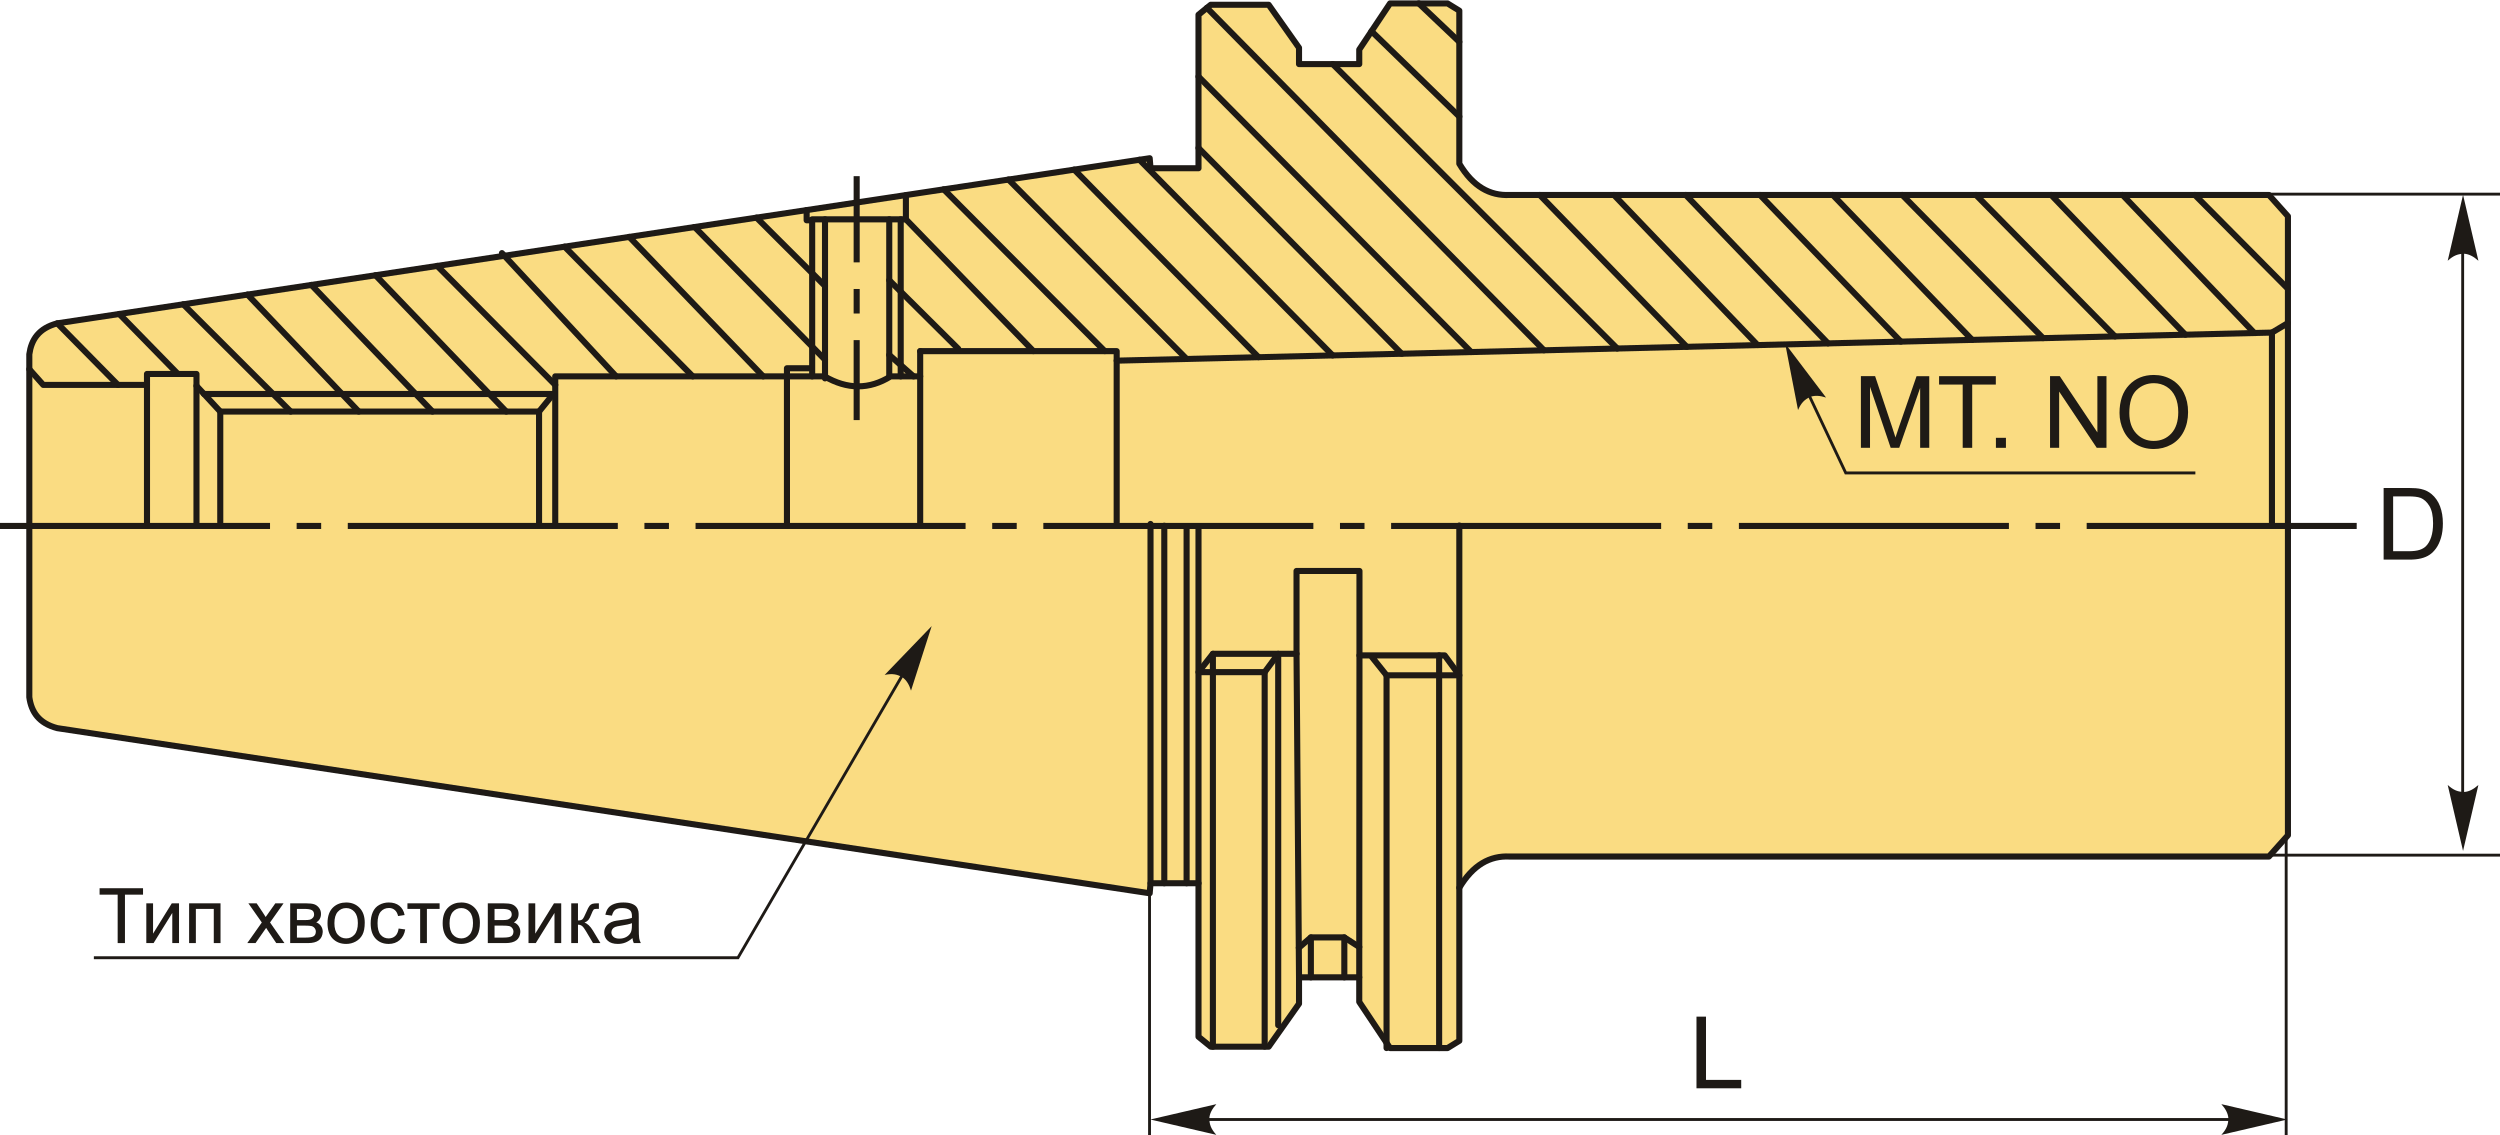 <?xml version="1.0" encoding="UTF-8"?>
<!DOCTYPE svg PUBLIC "-//W3C//DTD SVG 1.1//EN" "http://www.w3.org/Graphics/SVG/1.1/DTD/svg11.dtd">
<!-- Creator: CorelDRAW 2018 (64-Bit) -->
<svg xmlns="http://www.w3.org/2000/svg" xml:space="preserve" width="2052px" height="932px" version="1.1" style="shape-rendering:geometricPrecision; text-rendering:geometricPrecision; image-rendering:optimizeQuality; fill-rule:evenodd; clip-rule:evenodd"
viewBox="0 0 2052 931.41"
 xmlns:xlink="http://www.w3.org/1999/xlink">
 <defs>
  <style type="text/css">
   <![CDATA[
    .str0 {stroke:#1E1A16;stroke-width:2.36;stroke-miterlimit:22.926}
    .str1 {stroke:#1E1A16;stroke-width:5;stroke-linecap:round;stroke-linejoin:round;stroke-miterlimit:22.926}
    .fil0 {fill:none}
    .fil3 {fill:#1E1A16}
    .fil2 {fill:#FADC82}
    .fil4 {fill:#1E1A16;fill-rule:nonzero}
    .fil1 {fill:#1E1A16;fill-rule:nonzero}
   ]]>
  </style>
 </defs>
 <g id="Layer_x0020_1">
  <g id="_2174567493856">
   <line class="fil0 str0" x1="1856.1" y1="159.05" x2="2052" y2= "159.05" />
   <line class="fil0 str0" x1="1857.24" y1="701.61" x2="2052" y2= "701.61" />
   <line class="fil0 str0" x1="2021.36" y1="179.95" x2="2021.36" y2= "681.07" />
   <path id="стрелка.cdr" class="fil1" d="M2021.67 159.58l12.6 54.17c-3.86,-3.51 -7.64,-5.43 -11.42,-5.76 -5.25,0 -8.96,1.37 -13.78,5.76l12.6 -54.17z"/>
   <path id="стрелка.cdr_0" class="fil1" d="M2021.67 698.16l12.6 -54.17c-3.86,3.5 -7.64,5.43 -11.42,5.76 -5.25,0 -8.96,-1.38 -13.78,-5.76l12.6 54.17z"/>
   <path id="буква.cdr" class="fil1" d="M1956.48 459.05l0 -58.82 20.27 0c4.57,0 8.06,0.27 10.47,0.84 3.37,0.78 6.25,2.19 8.63,4.21 3.11,2.63 5.42,5.97 6.95,10.05 1.55,4.08 2.32,8.75 2.32,14 0,4.46 -0.52,8.42 -1.56,11.87 -1.04,3.45 -2.39,6.31 -4.02,8.57 -1.64,2.26 -3.42,4.04 -5.36,5.32 -1.93,1.31 -4.28,2.29 -7.01,2.96 -2.75,0.67 -5.9,1 -9.46,1l-21.23 0zm7.81 -6.9l12.54 0c3.87,0 6.91,-0.36 9.12,-1.08 2.2,-0.73 3.95,-1.74 5.27,-3.06 1.83,-1.84 3.27,-4.33 4.3,-7.46 1.03,-3.12 1.55,-6.9 1.55,-11.35 0,-6.16 -1.02,-10.9 -3.03,-14.21 -2.01,-3.31 -4.46,-5.53 -7.35,-6.65 -2.08,-0.81 -5.44,-1.21 -10.07,-1.21l-12.33 0 0 45.02z"/>
   <line class="fil0 str0" x1="943.54" y1="706.78" x2="943.54" y2= "931.41" />
   <line class="fil0 str0" x1="1876.49" y1="682" x2="1876.49" y2= "931.41" />
   <line class="fil0 str0" x1="956.53" y1="918.59" x2="1850.37" y2= "918.59" />
   <path id="стрелка.cdr_1" class="fil1" d="M1877.45 918.59l-54.17 -12.6c3.51,3.86 5.43,7.64 5.76,11.42 0,5.25 -1.37,8.97 -5.76,13.78l54.17 -12.6z"/>
   <path id="стрелка.cdr_2" class="fil1" d="M944.21 918.59l54.17 -12.6c-3.5,3.86 -5.42,7.64 -5.76,11.42 0,5.25 1.38,8.97 5.76,13.78l-54.17 -12.6z"/>
   <polygon id="буква.cdr_3" class="fil1" points="1392.47,892.98 1392.47,834.16 1400.28,834.16 1400.28,886.08 1429.19,886.08 1429.19,892.98 "/>
   <g>
    <path class="fil2 str1" d="M1877.94 177.18l0 508.1 -15.61 17.47 -623.27 0c-16.09,-0.81 -30.06,6.84 -41.25,25.64l0 125.62 -9.67 5.94 -47.19 0 -25.28 -37.9 0 -20.16 -49.43 0 0 21.64 -24.9 35.31 -47.57 0 -10.04 -8.18 0 -125.99 -39.39 0 -0.67 8.22 -896.62 -135.52c-15.16,-3.97 -21.35,-13.33 -22.99,-25.41l0 -281.46c1.64,-12.09 7.83,-21.44 22.99,-25.41l896.62 -135.52 0.67 8.21 39.39 0 0 -125.99 10.04 -8.18 47.57 0 24.9 35.31 0 13.38 49.43 0 0 -11.89 25.28 -37.91 47.19 0 9.67 5.95 0 125.62c11.19,18.79 25.16,26.45 41.25,25.64l623.27 0 15.61 17.47z"/>
    <polyline class="fil0 str1" points="24.06,302.76 35.51,315.64 120.65,315.64 120.65,306.66 161.27,306.66 161.27,430.46 "/>
    <line class="fil0 str1" x1="120.65" y1="315.64" x2="120.65" y2= "431.24" />
    <polyline class="fil0 str1" points="161.27,316.42 180.79,337.51 180.79,428.51 "/>
    <polyline class="fil0 str1" points="180.79,337.51 442.46,337.51 442.46,430.46 "/>
    <polyline class="fil0 str1" points="167.45,323.1 454.17,323.1 442.46,337.51 "/>
    <polyline class="fil0 str1" points="455.74,429.68 455.74,308.61 645.93,308.61 645.93,431.24 "/>
    <path class="fil0 str1" d="M665.85 301.97l-19.92 0 0 6.64 30.85 0c18.61,10.86 36.72,11.02 54.29,0l24.21 0 0 121.85"/>
    <line class="fil0 str1" x1="755.28" y1="308.61" x2="755.28" y2= "287.92" />
    <polyline class="fil0 str1" points="666.63,308.61 666.63,179.73 729.9,179.73 729.9,308.61 "/>
    <line class="fil0 str1" x1="677.17" y1="179.73" x2="677.17" y2= "310.29" />
    <polyline class="fil0 str1" points="662.09,172.12 662.09,180.52 666.63,180.52 "/>
    <line class="fil0 str1" x1="47.05" y1="265.09" x2="96.83" y2= "315.64" />
    <line class="fil0 str1" x1="97.9" y1="257.4" x2="146.03" y2= "306.66" />
    <line class="fil0 str1" x1="150.42" y1="249.46" x2="238.59" y2= "337.51" />
    <line class="fil0 str1" x1="203.16" y1="241.49" x2="294.44" y2= "337.51" />
    <line class="fil0 str1" x1="255.59" y1="233.56" x2="354.97" y2= "337.51" />
    <line class="fil0 str1" x1="308.2" y1="225.61" x2="415.51" y2= "337.51" />
    <line class="fil0 str1" x1="358.87" y1="217.95" x2="455.74" y2= "315.64" />
    <line class="fil0 str1" x1="411.99" y1="207.46" x2="505.72" y2= "308.61" />
    <line class="fil0 str1" x1="463.39" y1="202.16" x2="568.6" y2= "308.61" />
    <line class="fil0 str1" x1="516.48" y1="194.13" x2="626.4" y2= "308.61" />
    <line class="fil0 str1" x1="570.11" y1="186.03" x2="677.17" y2= "294.94" />
    <line class="fil0 str1" x1="620.96" y1="178.34" x2="677.17" y2= "234.41" />
    <line class="fil0 str1" x1="729.9" y1="291.04" x2="749.81" y2= "308.61" />
    <line class="fil0 str1" x1="729.9" y1="229.72" x2="786.52" y2= "285.96" />
    <polyline class="fil0 str1" points="755.28,287.92 916.57,287.92 916.57,428.51 "/>
    <polyline class="fil0 str1" points="916.57,295.73 1864.81,272.68 1877.94,264.87 "/>
    <line class="fil0 str1" x1="1864.81" y1="272.68" x2="1864.81" y2= "431.24" />
    <line class="fil0 str1" x1="1877.94" y1="236.75" x2="1801.54" y2= "159.71" />
    <line class="fil0 str1" x1="1850.39" y1="273.03" x2="1742.18" y2= "159.71" />
    <line class="fil0 str1" x1="1683.6" y1="159.71" x2="1793.71" y2= "274.41" />
    <line class="fil0 str1" x1="1621.89" y1="159.71" x2="1735.97" y2= "275.81" />
    <line class="fil0 str1" x1="1561.36" y1="159.71" x2="1676.98" y2= "277.25" />
    <line class="fil0 str1" x1="1504.34" y1="159.71" x2="1618.73" y2= "278.66" />
    <line class="fil0 str1" x1="1444.59" y1="159.71" x2="1560.19" y2= "280.08" />
    <line class="fil0 str1" x1="1383.66" y1="159.71" x2="1500.46" y2= "281.54" />
    <line class="fil0 str1" x1="1324.69" y1="159.71" x2="1442.64" y2= "282.94" />
    <line class="fil0 str1" x1="1263.77" y1="159.71" x2="1384.46" y2= "284.35" />
    <line class="fil0 str1" x1="1125.72" y1="25.34" x2="1197.81" y2= "95.38" />
    <line class="fil0 str1" x1="1164.54" y1="2.5" x2="1197.81" y2= "34.06" />
    <line class="fil0 str1" x1="1093.88" y1="52.3" x2="1327.42" y2= "285.74" />
    <line class="fil0 str1" x1="990.64" y1="6.16" x2="1267.3" y2= "287.2" />
    <line class="fil0 str1" x1="983.73" y1="62.57" x2="1207.55" y2= "288.65" />
    <line class="fil0 str1" x1="983.73" y1="121.15" x2="1150.5" y2= "290.04" />
    <line class="fil0 str1" x1="935.25" y1="130.84" x2="1093.84" y2= "291.42" />
    <line class="fil0 str1" x1="881.7" y1="138.93" x2="1033" y2= "292.9" />
    <line class="fil0 str1" x1="827.77" y1="147.08" x2="973.98" y2= "294.33" />
    <line class="fil0 str1" x1="774.59" y1="155.12" x2="906.81" y2= "287.92" />
    <polyline class="fil0 str1" points="729.9,179.73 743.56,179.73 743.56,159.9 "/>
    <line class="fil0 str1" x1="743.56" y1="179.73" x2="848.23" y2= "287.92" />
    <line class="fil0 str1" x1="944.34" y1="724.67" x2="944.34" y2= "429.77" />
    <line class="fil0 str1" x1="955.65" y1="724.67" x2="955.65" y2= "431.23" />
    <line class="fil0 str1" x1="973.96" y1="724.67" x2="973.96" y2= "431.73" />
    <line class="fil0 str1" x1="983.73" y1="724.67" x2="983.73" y2= "433.69" />
    <line class="fil0 str1" x1="1197.81" y1="728.39" x2="1197.81" y2= "431.07" />
    <polyline class="fil0 str1" points="1049.15,536.35 1038.04,551.39 983.73,551.39 995.54,536.35 1064.19,536.35 1064.19,468.35 1115.85,468.35 1115.85,537.66 1185.81,537.66 1197.81,554 1138.08,554 1125,537.66 "/>
    <line class="fil0 str1" x1="1064.19" y1="536.35" x2="1066.24" y2= "801.89" />
    <line class="fil0 str1" x1="1115.67" y1="801.89" x2="1115.85" y2= "537.66" />
    <polyline class="fil0 str1" points="1066.06,777.63 1075.96,769.13 1103.42,769.13 1115.69,776.98 "/>
    <line class="fil0 str1" x1="1075.96" y1="769.13" x2="1075.96" y2= "801.89" />
    <line class="fil0 str1" x1="1103.42" y1="769.13" x2="1103.42" y2= "801.89" />
    <line class="fil0 str1" x1="1138.08" y1="554" x2="1138.08" y2= "859.95" />
    <line class="fil0 str1" x1="1181.24" y1="537.66" x2="1181.24" y2= "859.95" />
    <line class="fil0 str1" x1="995.54" y1="536.35" x2="995.54" y2= "858.84" />
    <line class="fil0 str1" x1="1038.04" y1="551.39" x2="1038.04" y2= "858.71" />
    <line class="fil0 str1" x1="1049.15" y1="536.35" x2="1049.15" y2= "841.19" />
    <line class="fil0 str1" x1="739.3" y1="308.61" x2="739.3" y2= "179.73" />
   </g>
   <path id="ось.cdr" class="fil3" d="M263.61 428.9l-20.13 0 0 5 20.13 0 0 -5zm-263.61 0l221.64 0 0 5 -221.64 0 0 -5zm549.07 0l-20.13 0 0 5 20.13 0 0 -5zm-263.61 0l221.64 0 0 5 -221.64 0 0 -5zm549.07 0l-20.13 0 0 5 20.13 0 0 -5zm-263.62 0l221.64 0 0 5 -221.64 0 0 -5zm549.08 0l-20.14 0 0 5 20.14 0 0 -5zm-263.62 0l221.64 0 0 5 -221.64 0 0 -5zm549.07 0l-20.13 0 0 5 20.13 0 0 -5zm-263.61 0l221.64 0 0 5 -221.64 0 0 -5zm549.07 0l-20.13 0 0 5 20.13 0 0 -5zm-263.61 0l221.63 0 0 5 -221.63 0 0 -5zm285.46 0l221.64 0 0 5 -221.64 0 0 -5z"/>
   <path id="ось.cdr_4" class="fil3" d="M700.66 215.06l0 -70.76 4.99 0 0 70.76 -4.99 0zm4.99 129.46l-4.99 0 0 -65.64 4.99 0 0 65.64zm-4.99 -107.61l0 20.13 4.99 0 0 -20.13 -4.99 0z"/>
   <polyline class="fil0 str0" points="1481.26,316.49 1514.99,387.89 1801.96,387.89 "/>
   <path id="стрелка.cdr_5" class="fil1" d="M1465.25 281.67l33.57 44.34c-4.94,-1.63 -9.18,-1.84 -12.77,-0.61 -4.8,2.14 -7.62,4.91 -10.23,10.88l-10.57 -54.61z"/>
   <path id="буква.cdr_6" class="fil1" d="M1527.43 367.28l0 -58.82 11.67 0 13.91 41.63c1.28,3.88 2.22,6.78 2.8,8.71 0.67,-2.13 1.73,-5.28 3.15,-9.43l14.16 -40.91 10.42 0 0 58.82 -7.48 0 0 -49.21 -17.17 49.21 -7.01 0 -16.97 -50.12 0 50.12 -7.48 0z"/>
   <polygon id="1" class="fil1" points="1610.98,367.28 1610.98,315.36 1591.59,315.36 1591.59,308.46 1638.17,308.46 1638.17,315.36 1618.78,315.36 1618.78,367.28 "/>
   <polygon id="2" class="fil1" points="1638.25,367.28 1638.25,359.06 1646.47,359.06 1646.47,367.28 "/>
   <polygon id="3" class="fil1" points="1682.67,367.28 1682.67,308.46 1690.67,308.46 1721.53,354.62 1721.53,308.46 1729,308.46 1729,367.28 1721.01,367.28 1690.15,321.11 1690.15,367.28 "/>
   <path id="4" class="fil1" d="M1739.7 338.65c0,-9.75 2.63,-17.39 7.87,-22.91 5.24,-5.52 12.01,-8.27 20.31,-8.27 5.43,0 10.32,1.3 14.69,3.89 4.35,2.59 7.68,6.2 9.96,10.84 2.29,4.63 3.44,9.89 3.44,15.76 0,5.96 -1.2,11.3 -3.61,15.99 -2.41,4.71 -5.82,8.27 -10.23,10.68 -4.42,2.43 -9.19,3.63 -14.3,3.63 -5.54,0 -10.48,-1.34 -14.85,-4.01 -4.36,-2.67 -7.67,-6.31 -9.91,-10.94 -2.25,-4.61 -3.37,-9.5 -3.37,-14.66zm8.05 0.13c0,7.08 1.9,12.66 5.71,16.72 3.8,4.07 8.58,6.11 14.33,6.11 5.86,0 10.67,-2.06 14.46,-6.16 3.78,-4.11 5.67,-9.94 5.67,-17.5 0,-4.78 -0.81,-8.96 -2.42,-12.52 -1.62,-3.56 -3.99,-6.32 -7.1,-8.28 -3.12,-1.96 -6.61,-2.94 -10.48,-2.94 -5.51,0 -10.24,1.89 -14.22,5.66 -3.97,3.78 -5.95,10.08 -5.95,18.91z"/>
   <g>
    <polyline class="fil0 str0" points="77.04,785.81 605.72,785.81 759.76,521.1 "/>
    <path id="стрелка.cdr_7" class="fil1" d="M764.72 513.61l-16.96 52.97c-1.51,-4.99 -3.77,-8.58 -6.84,-10.8 -4.51,-2.69 -8.41,-3.41 -14.79,-2.12l38.59 -40.05z"/>
    <polygon class="fil4" points="96.58,773.79 96.58,734.04 81.74,734.04 81.74,728.76 117.4,728.76 117.4,734.04 102.56,734.04 102.56,773.79 "/>
    <polygon id="1" class="fil4" points="120.09,741.15 125.63,741.15 125.63,766.04 141,741.15 146.94,741.15 146.94,773.79 141.41,773.79 141.41,749.05 126.06,773.79 120.09,773.79 "/>
    <polygon id="2" class="fil4" points="155.22,741.15 181.01,741.15 181.01,773.79 175.47,773.79 175.47,745.74 160.76,745.74 160.76,773.79 155.22,773.79 "/>
    <path id="3" class="fil4" d="M202.97 773.79l11.92 -16.91 -11.04 -15.73 6.81 0 5.15 7.7c0.96,1.45 1.71,2.62 2.24,3.54 0.94,-1.31 1.77,-2.49 2.51,-3.55l5.43 -7.69 6.76 0 -11.1 15.73 11.82 16.91 -6.73 0 -6.75 -10.07 -1.54 -2.42 -8.72 12.49 -6.76 0z"/>
    <path id="4" class="fil4" d="M238.19 741.15l12.73 0c3.13,0 5.45,0.26 6.98,0.78 1.52,0.53 2.83,1.48 3.92,2.88 1.1,1.4 1.65,3.07 1.65,5.02 0,1.56 -0.33,2.92 -0.97,4.07 -0.65,1.17 -1.61,2.14 -2.91,2.92 1.53,0.51 2.8,1.46 3.82,2.87 1,1.39 1.5,3.06 1.5,4.98 -0.19,3.09 -1.31,5.38 -3.31,6.87 -2,1.5 -4.91,2.25 -8.73,2.25l-14.68 0 0 -32.64zm5.53 13.77l5.87 0c2.34,0 3.95,-0.12 4.82,-0.37 0.88,-0.25 1.67,-0.74 2.36,-1.5 0.69,-0.74 1.04,-1.64 1.04,-2.69 0,-1.73 -0.61,-2.92 -1.81,-3.6 -1.22,-0.69 -3.3,-1.02 -6.23,-1.02l-6.05 0 0 9.18zm0 14.34l7.27 0c3.12,0 5.27,-0.37 6.43,-1.09 1.16,-0.74 1.77,-1.98 1.83,-3.77 0,-1.04 -0.33,-2.02 -1,-2.91 -0.68,-0.89 -1.56,-1.46 -2.64,-1.69 -1.08,-0.24 -2.82,-0.35 -5.21,-0.35l-6.68 0 0 9.81z"/>
    <path id="5" class="fil4" d="M268.82 757.47c0,-6.03 1.68,-10.49 5.04,-13.4 2.8,-2.41 6.23,-3.61 10.27,-3.61 4.47,0 8.14,1.46 10.99,4.4 2.84,2.92 4.26,6.98 4.26,12.15 0,4.19 -0.62,7.48 -1.88,9.88 -1.26,2.4 -3.09,4.26 -5.5,5.6 -2.4,1.33 -5.03,1.99 -7.87,1.99 -4.57,0 -8.26,-1.46 -11.08,-4.38 -2.82,-2.93 -4.23,-7.14 -4.23,-12.63zm5.66 0.01c0,4.17 0.91,7.29 2.74,9.36 1.83,2.07 4.13,3.11 6.91,3.11 2.74,0 5.03,-1.04 6.86,-3.12 1.82,-2.09 2.74,-5.27 2.74,-9.53 0,-4.02 -0.93,-7.07 -2.76,-9.14 -1.84,-2.07 -4.12,-3.11 -6.84,-3.11 -2.78,0 -5.08,1.02 -6.91,3.09 -1.83,2.06 -2.74,5.18 -2.74,9.34z"/>
    <path id="6" class="fil4" d="M327.19 761.84l5.41 0.75c-0.6,3.72 -2.11,6.63 -4.55,8.73 -2.44,2.11 -5.45,3.16 -9,3.16 -4.46,0 -8.04,-1.46 -10.75,-4.37 -2.71,-2.92 -4.06,-7.09 -4.06,-12.52 0,-3.52 0.58,-6.59 1.75,-9.23 1.16,-2.63 2.93,-4.61 5.32,-5.92 2.38,-1.32 4.97,-1.98 7.78,-1.98 3.53,0 6.43,0.89 8.68,2.68 2.25,1.79 3.7,4.34 4.33,7.63l-5.35 0.82c-0.51,-2.19 -1.41,-3.84 -2.72,-4.95 -1.3,-1.1 -2.88,-1.66 -4.72,-1.66 -2.79,0 -5.05,1 -6.8,2.99 -1.74,2 -2.61,5.15 -2.61,9.47 0,4.38 0.84,7.55 2.51,9.53 1.69,1.98 3.88,2.98 6.57,2.98 2.18,0 4,-0.66 5.44,-1.99 1.46,-1.32 2.38,-3.37 2.77,-6.12z"/>
    <polygon id="7" class="fil4" points="334.42,741.15 360.83,741.15 360.83,745.74 350.4,745.74 350.4,773.79 344.86,773.79 344.86,745.74 334.42,745.74 "/>
    <path id="8" class="fil4" d="M363.34 757.47c0,-6.03 1.68,-10.49 5.04,-13.4 2.8,-2.41 6.23,-3.61 10.26,-3.61 4.48,0 8.14,1.46 10.99,4.4 2.84,2.92 4.27,6.98 4.27,12.15 0,4.19 -0.63,7.48 -1.89,9.88 -1.25,2.4 -3.09,4.26 -5.5,5.6 -2.4,1.33 -5.03,1.99 -7.87,1.99 -4.57,0 -8.26,-1.46 -11.08,-4.38 -2.82,-2.93 -4.22,-7.14 -4.22,-12.63zm5.66 0.01c0,4.17 0.91,7.29 2.73,9.36 1.84,2.07 4.13,3.11 6.91,3.11 2.75,0 5.03,-1.04 6.87,-3.12 1.82,-2.09 2.73,-5.27 2.73,-9.53 0,-4.02 -0.92,-7.07 -2.76,-9.14 -1.83,-2.07 -4.11,-3.11 -6.84,-3.11 -2.78,0 -5.07,1.02 -6.91,3.09 -1.82,2.06 -2.73,5.18 -2.73,9.34z"/>
    <path id="9" class="fil4" d="M400.39 741.15l12.73 0c3.13,0 5.45,0.26 6.98,0.78 1.52,0.53 2.83,1.48 3.92,2.88 1.1,1.4 1.65,3.07 1.65,5.02 0,1.56 -0.33,2.92 -0.97,4.07 -0.65,1.17 -1.61,2.14 -2.91,2.92 1.53,0.51 2.8,1.46 3.81,2.87 1.01,1.39 1.51,3.06 1.51,4.98 -0.19,3.09 -1.31,5.38 -3.31,6.87 -2,1.5 -4.91,2.25 -8.73,2.25l-14.68 0 0 -32.64zm5.53 13.77l5.87 0c2.34,0 3.95,-0.12 4.82,-0.37 0.88,-0.25 1.67,-0.74 2.36,-1.5 0.69,-0.74 1.04,-1.64 1.04,-2.69 0,-1.73 -0.61,-2.92 -1.82,-3.6 -1.21,-0.69 -3.29,-1.02 -6.22,-1.02l-6.05 0 0 9.18zm0 14.34l7.27 0c3.12,0 5.27,-0.37 6.43,-1.09 1.16,-0.74 1.77,-1.98 1.83,-3.77 0,-1.04 -0.33,-2.02 -1,-2.91 -0.68,-0.89 -1.56,-1.46 -2.64,-1.69 -1.08,-0.24 -2.82,-0.35 -5.21,-0.35l-6.68 0 0 9.81z"/>
    <polygon id="10" class="fil4" points="433.8,741.15 439.33,741.15 439.33,766.04 454.71,741.15 460.65,741.15 460.65,773.79 455.12,773.79 455.12,749.05 439.76,773.79 433.8,773.79 "/>
    <path id="11" class="fil4" d="M468.87 741.15l5.53 0 0 14.08c1.76,0 3,-0.33 3.71,-1.01 0.7,-0.67 1.74,-2.63 3.13,-5.89 1.09,-2.58 1.97,-4.28 2.64,-5.1 0.68,-0.81 1.45,-1.37 2.33,-1.65 0.9,-0.28 2.31,-0.43 4.25,-0.43l1.11 0 0 4.56 -1.54 -0.03c-1.46,0 -2.39,0.22 -2.8,0.65 -0.43,0.45 -1.09,1.79 -1.97,4.02 -0.84,2.14 -1.6,3.62 -2.3,4.43 -0.7,0.82 -1.78,1.57 -3.23,2.25 2.38,0.64 4.72,2.85 7.03,6.64l6.07 10.12 -6.08 0 -5.99 -10.09c-1.2,-2.04 -2.25,-3.38 -3.14,-4.03 -0.9,-0.65 -1.97,-0.98 -3.22,-0.98l0 15.1 -5.53 0 0 -32.64z"/>
    <path id="12" class="fil4" d="M519.14 769.7c-2.05,1.75 -4.03,2.97 -5.93,3.7 -1.89,0.72 -3.93,1.08 -6.11,1.08 -3.58,0 -6.34,-0.87 -8.27,-2.62 -1.92,-1.74 -2.89,-3.98 -2.89,-6.69 0,-1.59 0.37,-3.05 1.09,-4.37 0.73,-1.32 1.69,-2.37 2.86,-3.16 1.19,-0.8 2.51,-1.41 3.98,-1.82 1.09,-0.28 2.74,-0.55 4.93,-0.83 4.47,-0.52 7.77,-1.16 9.87,-1.89 0.02,-0.76 0.04,-1.24 0.04,-1.44 0,-2.24 -0.53,-3.82 -1.58,-4.75 -1.41,-1.24 -3.52,-1.86 -6.31,-1.86 -2.61,0 -4.53,0.46 -5.77,1.37 -1.25,0.91 -2.16,2.53 -2.76,4.85l-5.41 -0.75c0.5,-2.32 1.3,-4.19 2.44,-5.62 1.13,-1.42 2.76,-2.51 4.9,-3.29 2.13,-0.77 4.61,-1.15 7.42,-1.15 2.79,0 5.06,0.32 6.81,0.98 1.74,0.66 3.03,1.48 3.85,2.48 0.82,0.99 1.39,2.25 1.73,3.77 0.18,0.94 0.27,2.64 0.27,5.08l0 7.34c0,5.12 0.12,8.36 0.35,9.74 0.22,1.37 0.68,2.68 1.35,3.94l-5.79 0c-0.55,-1.17 -0.91,-2.53 -1.07,-4.09zm-0.43 -12.26c-2.02,0.81 -5.04,1.5 -9.06,2.07 -2.29,0.33 -3.9,0.69 -4.84,1.1 -0.95,0.41 -1.67,1.01 -2.18,1.78 -0.52,0.79 -0.78,1.66 -0.78,2.62 0,1.46 0.56,2.69 1.68,3.66 1.12,0.98 2.76,1.47 4.9,1.47 2.13,0 4.03,-0.46 5.69,-1.4 1.66,-0.92 2.89,-2.19 3.66,-3.79 0.6,-1.25 0.89,-3.08 0.89,-5.5l0.04 -2.01z"/>
   </g>
  </g>
 </g>
</svg>
